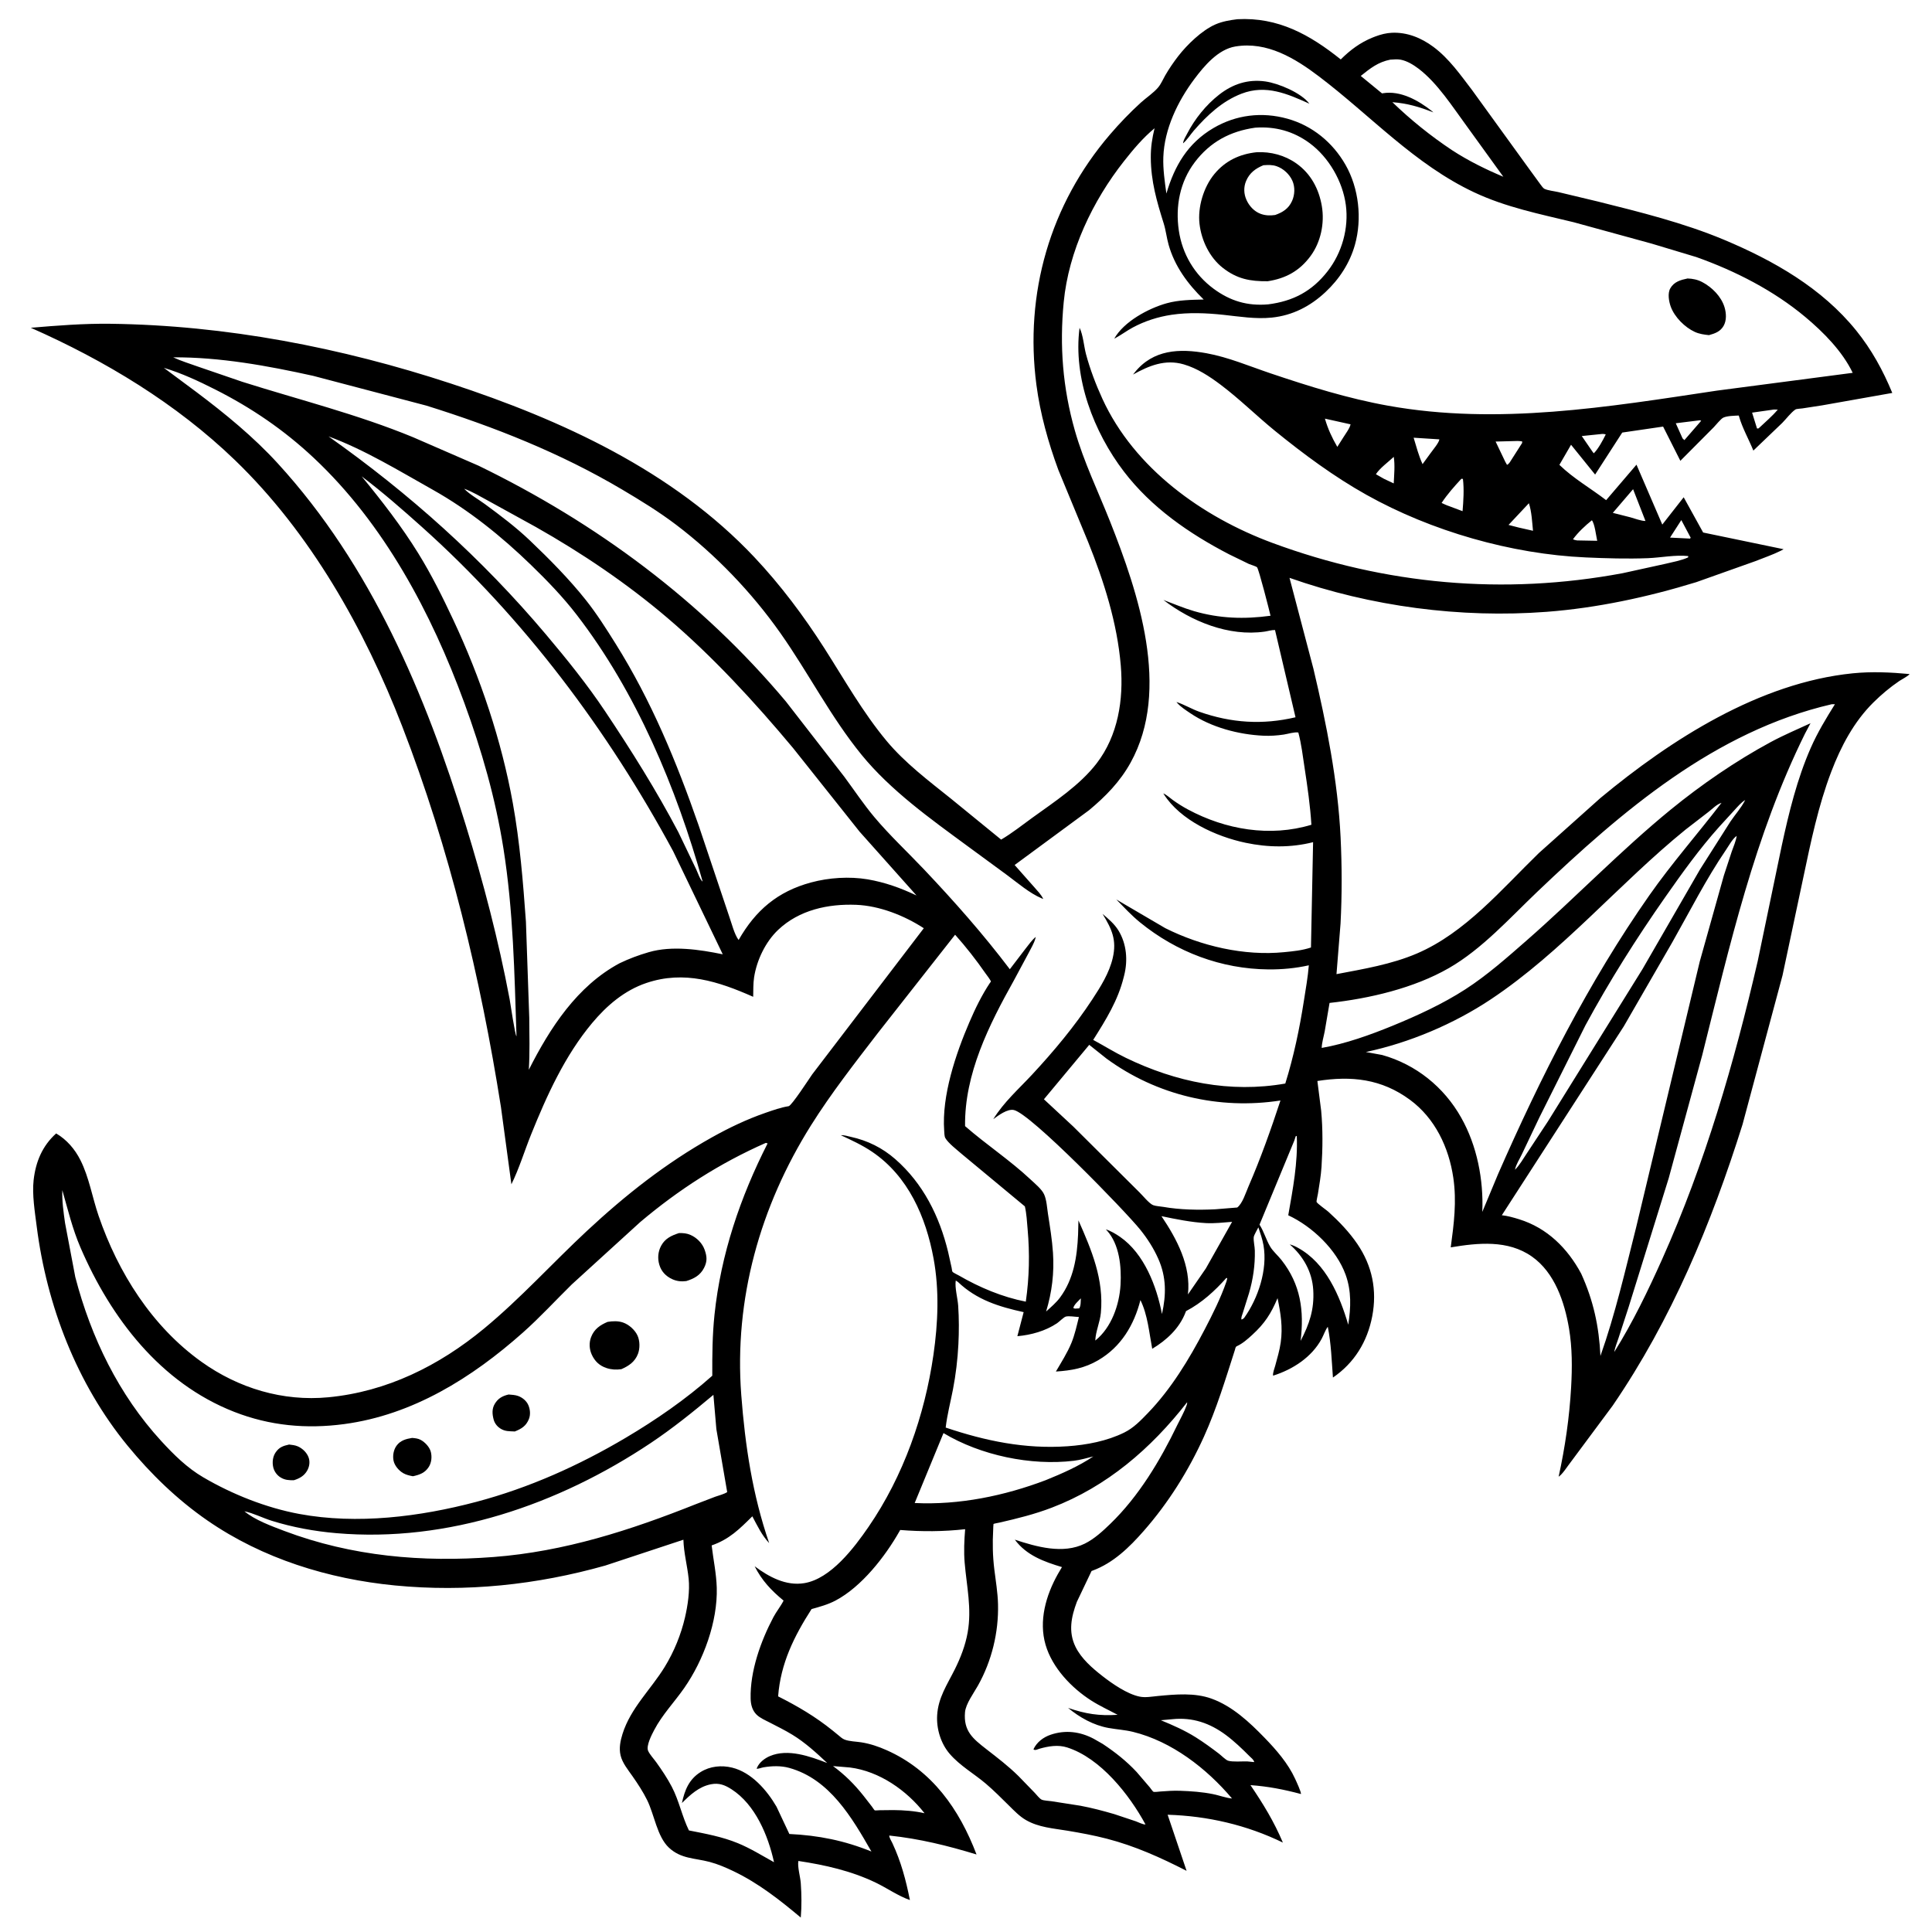 <svg version="1.1" xmlns="http://www.w3.org/2000/svg" style="display: block;" viewBox="0 0 2048 2048" width="1024" height="1024">
<path transform="translate(0,0)" fill="rgb(255,255,255)" d="M 0 0 L 0 2048 L 2048 2048 L 2048 0 L 0 0 z"/>
<path transform="translate(0,0)" fill="rgb(0,0,0)" d="M 882.562 1834.39 L 888.5 1839.23 C 890.566 1840.93 892.771 1843.06 895.305 1844.04 C 900.424 1846.01 907.535 1846.08 913 1846.94 C 922.439 1848.44 931.131 1851.39 939.852 1855.26 C 988.083 1876.68 1016.89 1917.81 1035.16 1965.82 C 1004.45 1956.45 974.761 1949.14 942.72 1945.75 C 942.276 1947.42 945.154 1952.05 945.947 1953.75 C 955.135 1973.43 960.322 1992.95 964.53 2014.13 C 952.209 2009.89 940.14 2001.35 928.267 1995.65 C 902.295 1983.18 874.616 1976.96 846.305 1972.7 C 845.184 1978.79 848.395 1989.63 848.857 1996.17 C 849.727 2008.45 849.843 2020.42 848.856 2032.69 C 826.476 2013.96 804.093 1996.29 777.596 1983.58 C 769.456 1979.67 760.931 1976.01 752.186 1973.7 C 736.398 1969.54 721.809 1970.55 709.037 1958.56 C 696.538 1946.82 693.609 1923.54 685.975 1908.13 C 681.58 1899.26 676.271 1891.19 670.626 1883.08 C 665.896 1876.29 659.735 1868.91 657.818 1860.73 C 656.029 1853.09 657.599 1845.35 659.904 1838 C 668.518 1810.53 689.943 1790.95 704.609 1767.02 C 714.556 1750.8 721.889 1732.81 726.185 1714.28 C 729.102 1701.69 731.324 1686.39 729.999 1673.5 C 728.549 1659.4 724.877 1646.56 724.432 1632.16 L 641.771 1659.5 C 569.084 1680.06 493.911 1687.96 418.599 1680.64 C 348.207 1673.79 278.541 1652.28 219.987 1611.86 C 188.055 1589.82 159.897 1562.56 135.318 1532.59 C 81.396 1466.85 49.568 1383.92 38.906 1300.04 C 36.964 1284.76 33.928 1266.27 35.638 1251.01 C 37.813 1231.61 44.828 1214.69 59.527 1201.49 C 70.806 1208.11 79.379 1218.15 85.24 1229.76 C 94.457 1248.02 97.847 1269.37 104.476 1288.7 C 125.188 1349.1 161.149 1406.12 213.608 1443.6 C 252.838 1471.62 299.808 1485.78 348 1481.18 C 410.104 1475.25 465.362 1447.76 513.053 1408.39 C 551.726 1376.45 585.544 1338.92 622.206 1304.78 C 663.012 1266.78 705.814 1232.99 754.557 1205.7 C 772.751 1195.51 791.829 1186.42 811.554 1179.6 C 819.536 1176.85 827.622 1173.94 835.99 1172.61 C 839.178 1172.11 857.756 1143.47 860.955 1138.89 L 979.268 983.958 C 958.755 970.586 932.318 960.126 907.627 959.15 C 877.799 957.971 847.186 964.549 824.879 985.681 C 811.461 998.392 802.187 1017.81 799.374 1036.01 C 798.348 1042.65 798.578 1049.92 798.407 1056.65 C 761.517 1040.35 725.352 1028.47 685.261 1041.98 C 662.01 1049.81 643.246 1065.87 627.717 1084.43 C 598.871 1118.92 579.666 1161.16 562.977 1202.62 C 556.005 1219.94 550.329 1238.72 542.105 1255.4 L 531.023 1173.5 C 509.334 1036.22 476.546 899.544 426.305 769.799 C 386.425 666.809 329.097 564.952 249.095 487.795 C 186.858 427.772 111.363 382.235 32.657 347.455 C 60.624 345.076 88.757 342.871 116.845 343.217 C 239.504 344.727 361.535 368.358 477.835 406.53 C 595.447 445.133 713.611 499.227 799.762 590.761 C 827.527 620.262 852.1 653.083 873.901 687.214 C 895.124 720.442 914.553 755.058 939.869 785.46 C 959.149 808.612 984.439 827.714 1007.85 846.452 L 1061.25 890.013 C 1072.78 883.238 1083.66 874.553 1094.5 866.718 C 1118.01 849.734 1144.66 832.35 1162.51 809.168 C 1185.17 779.74 1191.12 741.689 1188.08 705.517 C 1184.3 660.423 1170.27 616.345 1153.47 574.536 L 1121.88 498.116 C 1111.19 469.075 1102.67 438.712 1098.64 407.987 C 1085.91 311.147 1112.99 216.643 1176.72 142.476 C 1186.87 130.664 1197.73 119.33 1209.25 108.847 C 1215.07 103.55 1222.91 98.447 1227.82 92.525 C 1230.82 88.902 1232.8 84.074 1235.15 80 C 1239.24 72.911 1243.97 65.971 1248.98 59.5 C 1258.31 47.439 1274.09 32.133 1288.28 25.931 C 1295.72 22.679 1303.65 21.375 1311.65 20.369 C 1354.88 18.052 1388.48 36.744 1421.25 63.001 C 1431.32 52.978 1441.79 45.18 1454.99 39.805 L 1458.15 38.574 C 1463.74 36.509 1469.53 34.995 1475.5 34.736 C 1491.69 34.035 1506.6 40.123 1519.47 49.688 C 1536.05 62.017 1548.11 79.326 1560.53 95.587 L 1620.8 178.843 L 1632.74 195.223 C 1633.69 196.457 1635.71 199.422 1636.97 200.075 C 1640.5 201.902 1647.83 202.658 1651.97 203.634 L 1693.8 213.63 C 1738.37 224.75 1784.83 236.286 1827.21 254.022 C 1879.95 276.099 1931.26 305.257 1967.68 350.413 C 1983.98 370.62 1996.05 392.621 2005.9 416.526 L 1931.61 429.688 L 1910.68 432.911 C 1909.28 433.126 1904.35 433.35 1903.3 434.035 C 1898.6 437.119 1893.35 444.214 1889.25 448.314 L 1858.63 477.627 C 1853.82 465.728 1847.05 453.914 1843.51 441.634 L 1843.19 440.476 C 1838.66 440.693 1830.92 440.78 1826.82 442.684 C 1824.13 443.931 1818.96 450.552 1816.61 452.935 L 1781.25 488.481 L 1762.95 452.192 L 1719.64 458.535 L 1690.89 503.058 L 1665.37 471.455 L 1653.03 492.761 C 1667.95 507.279 1686.16 517.575 1702.57 530.189 L 1734.74 492.574 L 1762.1 556.075 L 1784.77 527.125 L 1805.41 564.494 L 1890.68 582.195 L 1887.57 583.884 C 1879.01 588.136 1869.53 591.342 1860.64 594.888 L 1798.05 617.134 C 1746.78 632.891 1693.08 644.48 1639.5 648.559 C 1548.31 655.503 1453.12 642.924 1366.93 612.535 L 1392.31 709 C 1406.06 767.202 1418.19 827.704 1421.08 887.543 C 1422.55 917.92 1422.62 948.621 1421.03 979.005 L 1416.73 1032.63 C 1445.38 1027.17 1475.03 1022.29 1502 1010.74 C 1553.34 988.753 1591.89 942.5 1631.23 904.303 L 1696.52 845.919 C 1771.44 783.745 1865.14 723.749 1963.9 713.751 C 1983.97 711.719 2004.15 712.644 2024.19 714.519 C 2023.26 716.383 2015.46 720.453 2013.41 721.841 C 2003.52 728.535 1994.29 736.291 1985.81 744.699 C 1965.16 765.159 1951.44 791.24 1941.18 818.154 C 1927.42 854.267 1919.55 892.387 1911.6 930.101 L 1889.53 1034.02 L 1847.15 1192 C 1814.08 1297.23 1772 1398.7 1709.45 1490.11 L 1664.76 1550.27 C 1661.32 1554.59 1656.65 1562.4 1652.21 1565.38 C 1659.05 1534.24 1663.67 1502.34 1665.46 1470.5 C 1666.63 1449.82 1666.69 1428.73 1663.23 1408.25 C 1658.51 1380.3 1648.09 1349 1623.88 1331.99 C 1598.45 1314.12 1566.76 1317.44 1537.84 1322.26 C 1541.21 1297.27 1544.28 1273.68 1540.56 1248.43 C 1535.84 1216.33 1521.24 1185.45 1494.63 1165.84 C 1464.47 1143.62 1432.66 1140.23 1396.48 1145.9 L 1400.49 1177.38 C 1402.31 1196.84 1402.14 1217.5 1400.86 1237 C 1400.23 1246.5 1398.54 1256.09 1397.06 1265.5 C 1396.87 1266.65 1395.32 1273.35 1395.63 1274.1 C 1396.36 1275.9 1406.18 1282.74 1408.23 1284.61 C 1419.54 1294.88 1430.24 1306.02 1438.85 1318.67 C 1454.64 1341.87 1459.89 1367.74 1454.62 1395.28 C 1449.47 1422.22 1435.66 1444.77 1412.97 1460.27 C 1411.58 1441.86 1411.12 1424.65 1407.51 1406.44 C 1404.82 1409.96 1403.23 1415.04 1401.11 1419 C 1390.57 1438.7 1370.39 1451.7 1349.52 1458.27 C 1349.06 1455.31 1351.03 1450.55 1351.82 1447.61 C 1354.01 1439.45 1356.42 1431.49 1357.61 1423.1 C 1359.94 1406.65 1357.56 1392.18 1354.26 1376.1 C 1347.36 1392.47 1340.66 1402.92 1327.43 1415.01 C 1322.49 1419.53 1317.24 1424.21 1311.1 1427.02 C 1309.55 1427.73 1309.53 1429.48 1309.02 1431.08 C 1299.05 1462.12 1289.71 1493.16 1276.22 1522.95 C 1259.87 1559.08 1238.46 1593.21 1212.28 1622.99 C 1197.12 1640.24 1180.25 1656.73 1158.32 1664.87 L 1157.1 1665.31 L 1141.5 1698.06 C 1135.57 1713.98 1132.26 1729.69 1140.09 1745.7 C 1146.24 1758.25 1157.93 1768.37 1168.76 1776.79 C 1179.28 1784.97 1194.9 1795.8 1208.11 1798.5 C 1214.25 1799.76 1221.26 1798.41 1227.48 1797.82 C 1246.12 1796.06 1266.39 1794.16 1284.34 1800.65 C 1306.37 1808.63 1324.41 1825.52 1340.44 1842.05 C 1352.88 1854.87 1365.41 1869.25 1372.9 1885.64 C 1373.99 1888.03 1379.64 1900.11 1379.02 1901.73 C 1360.95 1896.9 1344.2 1893.63 1325.55 1892.31 C 1339.15 1912.4 1350.4 1930.73 1359.9 1953.2 C 1321.65 1934.58 1280.11 1924.96 1237.74 1923.7 L 1257.83 1983.16 C 1230.37 1969.13 1203.28 1956.87 1173.26 1949.09 C 1159.53 1945.53 1145.48 1942.95 1131.5 1940.62 C 1116.35 1938.1 1101.04 1937.14 1087.49 1929.3 C 1080.67 1925.35 1075.02 1919.39 1069.46 1913.9 C 1061.51 1906.08 1053.66 1898.12 1045.17 1890.89 C 1032.47 1880.08 1017.64 1871.86 1006.67 1859.09 C 997.291 1848.18 992.58 1832.67 993.418 1818.28 C 994.51 1799.52 1004.07 1785.76 1012.14 1769.56 C 1018.28 1757.26 1023.31 1744.19 1025.74 1730.62 C 1030.29 1705.21 1024.71 1681.67 1022.58 1656.54 C 1021.57 1644.62 1022.14 1632.89 1023.09 1621.01 C 1000.24 1623.59 977.168 1623.69 954.257 1621.84 L 953.374 1623.41 C 938.247 1650.04 913.397 1681.99 885.728 1696.63 C 877.665 1700.9 869.028 1703.24 860.291 1705.68 C 841.729 1734.56 827.472 1763.38 824.838 1798.22 C 845.724 1808.75 864.318 1819.69 882.562 1834.39 z M 1181.15 359 C 1191.2 340.978 1217.34 326.859 1236.75 321.466 C 1249.43 317.942 1262.88 317.824 1275.95 317.502 C 1259.09 301.046 1245.21 282.324 1238.75 259.353 C 1236.65 251.885 1235.88 244.195 1233.55 236.766 C 1226.17 213.253 1220.07 192.309 1219.89 167.221 C 1219.81 156.204 1221.28 146.61 1223.88 135.955 C 1211.48 146.249 1201.41 158.252 1191.46 170.872 C 1158.24 213.015 1132.79 266.318 1127.58 320.247 C 1123.08 366.85 1126.54 411.16 1139.37 456.299 C 1148.78 489.435 1163.96 520.658 1176.63 552.595 C 1206.71 628.486 1241.29 731.048 1198.5 808.381 C 1187.28 828.66 1172.07 844.176 1154.4 858.889 L 1075.56 916.94 L 1096.37 940.437 C 1099.71 944.326 1103.73 948.29 1105.89 952.953 L 1104.2 952.27 C 1091.45 946.875 1078.95 936.095 1067.88 927.888 L 1025.57 896.848 C 986.417 868.051 944.149 837.975 913.302 800.127 C 880.559 759.952 857.041 713.401 827.285 671.138 C 796.983 628.099 758.602 588.024 716.694 556.256 C 698.462 542.434 679.053 530.524 659.389 518.883 C 594.064 480.208 524.307 452.579 452.014 429.983 L 331.999 398.419 C 283.7 387.711 233.163 378.51 183.576 378.785 C 191.952 382.691 201.028 385.44 209.729 388.575 L 256.903 404.746 C 317.292 423.846 379.199 439.261 437.832 463.457 L 507.263 493.652 C 632.361 554.484 743.473 636.817 833.052 743.568 L 894.932 823.296 C 905.468 837.543 915.508 852.653 926.884 866.208 C 943.159 885.601 962.077 903.211 979.5 921.622 C 1011.79 955.745 1042.07 989.952 1070.46 1027.43 L 1087.51 1005.12 C 1090.75 1001.08 1093.92 996.427 1097.95 993.16 L 1097.5 994.955 C 1096.07 1000.14 1092.88 1005.26 1090.46 1010.04 L 1074.76 1039.3 C 1048.35 1086.53 1022.32 1138.35 1023.01 1193.73 C 1045.61 1213.44 1070.66 1229.85 1092.64 1250.49 C 1096.98 1254.57 1104.26 1260.53 1106.75 1265.96 C 1109.49 1271.92 1109.88 1280.18 1110.89 1286.71 C 1113.02 1300.5 1115.26 1313.98 1116.2 1327.92 C 1117.64 1349.27 1115.13 1369.74 1108.92 1390.26 C 1114.04 1385.6 1119.57 1380.99 1123.7 1375.4 C 1138.16 1355.85 1141.77 1332.34 1142.81 1308.67 L 1143.2 1293.64 C 1157.19 1325.24 1170.29 1356.29 1166.95 1391.75 C 1166.04 1401.44 1161.37 1411.57 1161.06 1420.94 L 1160.25 1421.99 L 1161.06 1420.94 L 1161.36 1420.79 C 1178.27 1407.07 1186.57 1383.14 1187.81 1362 C 1188.92 1342.99 1186.71 1319.05 1173.36 1304.38 L 1172.22 1303.15 C 1177.31 1304.74 1182.94 1308.1 1187.32 1311.13 C 1212.89 1328.87 1226.13 1363.53 1231.73 1392.91 C 1236.28 1372.55 1236.47 1353.9 1227.89 1334.5 C 1222.91 1323.24 1216.41 1313.08 1208.7 1303.5 C 1192.68 1283.59 1092.6 1180.51 1074.74 1176.67 C 1067.84 1175.19 1058.16 1182.51 1052.91 1186.39 C 1064.04 1168.33 1079.63 1154.64 1093.98 1139.21 C 1117.16 1114.29 1139.18 1087.89 1157.88 1059.41 C 1166.75 1045.91 1175.89 1031.33 1179.57 1015.42 C 1183.98 996.352 1178.58 984.896 1168.75 968.754 C 1174.92 974.033 1181.35 979.367 1185.63 986.38 C 1194.32 1000.64 1195.71 1018.02 1191.65 1034.04 L 1191.15 1036 C 1185.04 1060.7 1172.26 1081.03 1158.84 1102.34 C 1170.4 1108.6 1181.67 1115.65 1193.49 1121.37 C 1246.66 1147.1 1303.94 1158.88 1362.46 1148.6 C 1371.4 1119.94 1377.56 1090.47 1382.19 1060.83 C 1384.14 1048.37 1386.39 1035.84 1387.41 1023.27 C 1373.35 1026.4 1358.96 1027.75 1344.57 1027.62 C 1294.45 1027.15 1247.17 1009.26 1208.41 977.709 C 1199.43 970.401 1191.41 961.678 1183.29 953.445 L 1235.29 983.904 C 1273.07 1002.82 1318.81 1013.56 1361.2 1009.34 C 1371.12 1008.35 1380.15 1007.55 1389.68 1004.39 L 1391.93 892.743 C 1368.26 898.721 1344.19 898.395 1320.42 893.394 C 1289.26 886.839 1251.25 869.63 1233.66 841.826 L 1233.17 841.022 C 1236.4 842.372 1239.99 845.677 1242.86 847.766 C 1248.06 851.545 1253.54 855 1259.2 858.046 C 1299.11 879.514 1346.33 887.566 1390.14 874.277 C 1388.88 854.023 1385.98 834.028 1382.92 813.978 C 1381 801.399 1379.58 788.795 1376.28 776.48 C 1371.87 775.784 1365.36 777.991 1360.83 778.67 C 1353.74 779.732 1346.54 780.213 1339.38 779.887 C 1312.83 778.68 1283.91 770.998 1261.72 755.997 C 1257.24 752.968 1251.65 749.4 1248.09 745.329 L 1247.08 744.128 C 1255.38 746.826 1263.05 751.56 1271.39 754.5 C 1305.25 766.433 1338.45 768.55 1373.3 760.335 L 1351.57 667.858 C 1347.98 667.698 1344.2 669.016 1340.62 669.529 C 1302.51 674.984 1262.98 658.74 1233.25 635.985 C 1244 639.96 1254.51 644.544 1265.54 647.771 C 1292.66 655.706 1318.99 656.521 1346.81 652.71 C 1345.67 647.601 1334.35 603.171 1332.52 601.348 C 1331.41 600.243 1325.67 598.614 1324 597.875 L 1302.95 587.628 C 1260.78 565.809 1220.53 538.009 1191.41 499.897 C 1159.43 458.054 1137.41 400.69 1144.38 347.482 C 1148.15 354.937 1149.01 367.269 1151.24 375.545 C 1155.53 391.51 1161.7 407.728 1168.59 422.75 C 1202.38 496.412 1274.51 548.013 1348.78 575.499 C 1468.74 619.884 1594.26 631.09 1720.02 607.622 L 1765.29 597.683 C 1773.26 595.747 1782.03 594.271 1789.5 590.845 L 1789.59 589.457 C 1775.98 587.957 1760.6 591.147 1746.77 591.686 C 1724.97 592.534 1702.79 591.869 1681 590.898 C 1602.17 587.384 1517.36 563.098 1448.44 524.499 C 1414.17 505.31 1381.93 481.472 1351.5 456.714 C 1331.95 440.807 1314.07 422.977 1293.88 407.802 C 1282.08 398.934 1269.12 390.417 1254.8 386.244 C 1235.17 380.521 1217.98 387.63 1201.06 397.04 L 1202.85 394.782 C 1222.41 370.447 1250.33 369.241 1278.93 374.446 C 1302.25 378.69 1324.61 388.28 1347 395.815 C 1388.08 409.637 1428.85 422.422 1471.63 430.102 C 1587.87 450.968 1704.78 431.37 1820 414.083 L 1963.94 395.218 C 1953.04 372.425 1932.9 352.092 1913.74 336.066 C 1880.12 307.951 1839.43 287.141 1798.18 272.5 L 1750.91 258.276 L 1668.19 235.581 C 1632.22 226.864 1596.47 219.768 1562.71 203.901 C 1499.55 174.214 1453.24 122.792 1398.37 81.165 C 1372.88 61.828 1343.13 43.648 1309.49 49.281 C 1291.25 52.337 1276.68 69.656 1266.11 83.737 C 1248.44 107.298 1234.23 136.762 1233.17 166.643 C 1232.72 179.247 1234.68 192.687 1236.43 205.16 C 1245.07 175.732 1259.06 151.791 1286.14 135.831 C 1310.22 121.635 1337.7 118.35 1364.62 125.81 C 1391.07 133.138 1412.7 150.932 1426.28 174.68 C 1440.5 199.521 1443.98 232.013 1436.3 259.43 C 1430.86 278.848 1419.72 295.909 1405.05 309.621 C 1388.95 324.675 1370.23 334.389 1348.11 336.663 C 1331.01 338.42 1313.83 335.547 1296.86 333.729 C 1278.81 331.796 1260 331.006 1241.97 333.68 C 1227.58 335.817 1213.59 340.292 1200.77 347.182 C 1194.58 350.51 1188.98 354.736 1182.85 358.091 L 1181.15 359 z M 490.016 517 L 492.002 518.067 C 497.964 524.263 506.828 529.076 513.808 534.206 C 530.402 546.399 546.823 558.734 561.749 572.962 C 582.372 592.621 603.302 613.745 621.015 636.046 C 632.616 650.651 642.573 666.428 652.469 682.211 C 690.382 742.678 717.189 807.629 740.564 874.856 L 772.862 971.069 C 775.563 978.575 778.358 990.351 782.964 996.423 C 800.984 964.876 824.332 945.011 859.688 935.451 C 878.702 930.309 900.284 928.915 919.728 932.136 C 938.458 935.422 954.288 941.107 971.521 949.234 L 911.171 881.568 L 840.633 792.896 C 800.042 744.307 755.575 695.916 707.353 654.895 C 664.485 618.428 616.877 586.255 567.94 558.597 L 517.942 531.062 C 509.527 526.581 500.998 521.242 492.002 518.067 L 490.016 517 L 489.005 516.24 L 490.016 517 z M 1849.98 848.059 L 1850.99 847 L 1851.85 846.005 L 1850.99 847 L 1849.98 848.059 C 1845.57 850.712 1842.22 854.891 1838.73 858.626 L 1822.45 876.426 C 1801.58 899.75 1783.37 925.091 1765.44 950.689 C 1734.69 994.586 1706.15 1039.77 1680.63 1086.91 L 1631.6 1184.96 L 1613.23 1223.59 C 1610.83 1228.71 1607.28 1233.97 1606.03 1239.52 L 1606 1239.91 L 1605.18 1240.99 L 1606 1239.91 C 1610.85 1235.13 1614.59 1228.44 1618.4 1222.76 L 1640.87 1188.7 L 1741.11 1027.29 L 1802.09 921.621 L 1834.26 870.981 C 1839.27 863.509 1846.05 856.018 1849.98 848.059 z M 1824.89 851.035 L 1826.02 850.05 L 1826.89 849.241 L 1826.02 850.05 L 1824.89 851.035 C 1819.74 852.623 1815.47 857.232 1811.26 860.5 L 1786.76 879.415 C 1716.08 936.78 1656.17 1008.89 1580.19 1059.43 C 1540.97 1085.51 1493.98 1105.39 1447.87 1115.17 L 1465.13 1118.33 C 1500.95 1128.34 1530.7 1152.36 1548.85 1184.61 C 1565.76 1214.53 1572.71 1250.54 1571.3 1284.66 L 1588.05 1244.5 C 1632.95 1142.13 1684.12 1040.81 1748.35 949.115 C 1772.23 915.033 1799.61 883.959 1824.89 851.035 z M 1676.13 1350.13 C 1689.15 1378.8 1695 1406.01 1696.53 1437.35 C 1712.16 1393.27 1722.87 1346.57 1734.33 1301.25 L 1801.78 1019.36 L 1827.37 928.069 L 1835.68 902.795 C 1837.6 897.336 1840.1 891.812 1840.98 886.091 L 1841.8 885.005 L 1840.98 886.091 C 1836.71 888.904 1832.69 896.351 1829.81 900.586 C 1808.46 931.914 1791.38 965.847 1772.73 998.788 L 1721.26 1088.02 L 1592 1288.2 C 1598.15 1288.84 1604.34 1290.62 1610.23 1292.44 C 1640.06 1301.64 1661.67 1323.17 1676.13 1350.13 z M 1372.01 1209.08 L 1335.14 1298.18 C 1339.89 1305.6 1342.03 1314.01 1346.43 1321.43 C 1349.46 1326.55 1354.66 1330.9 1358.38 1335.63 C 1378.8 1361.57 1382.55 1389.38 1378.69 1421.4 C 1388.03 1403.57 1393.3 1387.95 1392.1 1367.5 C 1390.97 1348.14 1381.49 1331.6 1367.17 1319.11 C 1370.41 1319.91 1373.2 1321.25 1376.11 1322.86 C 1405.65 1339.19 1420.17 1373.45 1429.21 1404.28 C 1431.99 1386.14 1432.72 1368.65 1426.39 1351.19 C 1416.72 1324.52 1391.02 1300.11 1365.6 1288.25 C 1370.45 1260.63 1375.89 1232.29 1374.63 1204.13 L 1373.5 1204.49 L 1372.01 1209.08 z M 257.005 1601 L 259.095 1602.01 C 269.792 1611.15 288.413 1617.96 301.492 1622.9 C 372.95 1649.84 447.66 1656.29 523.362 1650.48 C 598.278 1644.73 668.098 1622.17 737.466 1594.54 L 758.104 1586.62 C 762.179 1585.17 767.246 1583.98 770.86 1581.7 L 759.378 1514.95 L 756.239 1478.6 C 734.873 1496.55 712.989 1514.15 689.77 1529.67 C 592.155 1594.89 474.771 1635.42 356.541 1625.22 C 333.365 1623.22 310.226 1619.02 288.015 1612.08 C 278.516 1609.11 268.713 1604.05 259.095 1602.01 L 257.005 1601 L 256.005 1600.23 L 257.005 1601 z M 876.871 1868.85 L 877.995 1869.75 L 876.871 1868.85 C 865.487 1858.12 853.324 1847.04 839.953 1838.9 C 832.174 1834.16 823.976 1830.11 815.888 1825.94 C 811.197 1823.51 805.609 1821.21 801.857 1817.45 C 797.335 1812.91 795.852 1806.79 795.702 1800.57 C 795.004 1771.58 806.413 1739.67 819.797 1714.34 C 823.03 1708.22 827.558 1702.79 830.629 1696.7 C 817.645 1686.04 807.577 1675.37 799.96 1660.31 C 815.054 1671.54 833.05 1681.39 852.517 1678.21 C 880.73 1673.62 905.596 1640.52 920.72 1618.5 C 957.664 1564.71 980.219 1500.44 989.49 1436.16 C 994.347 1402.49 995.82 1367.67 989.62 1334.06 C 981.494 1290 962.772 1246.87 924.49 1220.94 C 914.091 1213.89 902.631 1208.63 891.27 1203.35 C 894.731 1203.12 898.635 1204.38 902.004 1205.13 C 919.691 1209.03 935.32 1216.74 948.998 1228.7 C 978.614 1254.59 995.861 1289.29 1005.03 1327.07 L 1008.76 1343.82 C 1008.96 1344.79 1009.19 1347.44 1009.67 1348.1 C 1010.46 1349.18 1015.12 1351.3 1016.59 1352.15 C 1038.32 1364.77 1062.62 1374.98 1087.4 1379.8 C 1091.12 1353.76 1091.63 1329.14 1089.32 1303 C 1088.6 1294.9 1088.25 1286.77 1086.41 1278.83 L 1019.48 1223.27 C 1014.6 1218.96 1005.11 1211.78 1002.05 1206.3 C 1001.05 1204.51 1001.03 1200.78 1000.88 1198.68 C 998.17 1161.43 1013.15 1117.15 1027.67 1083.4 C 1033.81 1069.1 1040.89 1054.57 1049.55 1041.64 C 1049.82 1041.24 1050.41 1040.92 1050.36 1040.43 C 1050.24 1039.04 1045.52 1033.03 1044.56 1031.65 C 1034.87 1017.67 1023.8 1003.51 1012.45 990.848 L 930.457 1095.21 C 906.064 1126.94 880.897 1159.11 859.625 1193.02 C 805.717 1278.97 778.033 1377.11 785.773 1478.75 C 789.866 1532.5 797.702 1584.58 815.349 1635.73 C 807.591 1627.5 802.768 1617.26 797.497 1607.36 C 783.753 1620.97 773.098 1631.7 754.385 1638.21 C 756.141 1653.15 759.346 1667.9 759.785 1682.98 C 760.837 1719.04 745.726 1760.05 725.326 1789.34 C 714.87 1804.35 701.96 1817.66 693.437 1833.97 C 690.901 1838.82 684.677 1850.67 687.054 1856 C 688.799 1859.91 693.13 1864.54 695.697 1868.12 C 701.617 1876.39 707.387 1884.98 712.101 1894 C 719.91 1908.95 722.954 1925.37 730.281 1940.33 C 747.964 1943.82 765.56 1947 782.306 1953.9 C 795.703 1959.42 807.863 1967.06 820.5 1974.03 C 814.28 1945.84 800.725 1912.96 775.439 1896.7 C 768.371 1892.15 762.11 1889.72 753.538 1891.42 C 740.874 1893.93 731.702 1902.53 722.878 1911.28 C 725.803 1897.67 730.312 1886.14 742.742 1878.39 C 752.678 1872.2 764.779 1871 776.049 1873.75 C 796.562 1878.74 812.978 1897.69 823.131 1915.16 L 836.749 1944.1 C 867.64 1945.58 894.979 1951.02 923.737 1962.7 C 903.129 1926.78 879.5 1885.9 836.5 1874.02 C 827.83 1871.63 818.293 1871.94 809.5 1873.4 C 807.181 1873.79 804.325 1875.03 802.093 1875 L 802.494 1873.79 C 804.934 1868.17 810.649 1863.82 816.14 1861.5 C 835.319 1853.38 858.675 1861.81 876.871 1868.85 z M 1473.76 63.231 C 1460.79 65.809 1452.55 72.419 1442.46 80.497 L 1465.02 99.007 L 1465.95 98.832 C 1484.65 95.76 1503.58 106.477 1517.67 117.592 L 1519.4 119.138 C 1504.59 113.282 1491.97 109.558 1475.97 108.319 C 1495.49 127.144 1516.54 144.089 1539.12 159.135 C 1556.52 170.443 1574.49 179.339 1593.6 187.365 L 1554.42 133.153 C 1539.61 113.01 1523.76 88.05 1503.83 72.887 C 1498.32 68.694 1491.66 64.593 1484.76 63.267 C 1481.27 62.594 1477.3 63.029 1473.76 63.231 z M 1330.54 135.345 C 1304.05 139.093 1282.79 150.435 1266.48 171.992 C 1250.71 192.842 1245.84 218.709 1249.6 244.334 C 1253.26 269.266 1266.24 291.189 1286.54 306.132 C 1304.21 319.137 1322.33 324.514 1344.29 322.638 C 1370.78 319.266 1390.8 308.784 1407.41 287.408 C 1422.59 267.874 1429.89 241.876 1426.64 217.298 C 1423.33 192.306 1408.6 166.749 1388.28 151.755 C 1371.11 139.091 1351.73 133.819 1330.54 135.345 z M 173.674 389.919 L 208.223 415.607 C 238.723 438.54 268.627 462.996 294.454 491.223 C 393.445 599.414 451.005 735.761 493.609 874.272 C 512.23 934.812 528.52 996.918 540.232 1059.17 C 541.185 1064.24 545.91 1097.35 547.516 1098.5 C 545.323 1031.68 544.163 965.701 533.676 899.505 C 525.238 846.25 510.619 795.391 492.109 744.859 C 457.295 649.815 407.207 555.357 332.587 485.37 C 301.072 455.812 266.8 432.425 228.269 412.945 C 210.647 404.035 192.638 395.603 173.674 389.919 z M 1878.6 434.393 L 1857.29 437.408 L 1862.5 454.161 C 1864.26 454.277 1863.49 454.52 1864.85 453.5 C 1871.33 447.273 1878.8 441.118 1884.5 434.2 C 1883.33 434.229 1879.44 433.93 1878.6 434.393 z M 1404.47 443.778 C 1407.71 454.86 1411.86 463.761 1417.6 473.704 L 1423.89 463.807 C 1426.08 460.178 1431.07 453.716 1431.63 449.726 L 1430.45 449.541 L 1404.47 443.778 z M 1802.06 445.5 L 1776.39 448.671 L 1783.58 464.698 L 1785.54 466.543 L 1803.32 446.05 L 1802.06 445.5 z M 1694.52 460.398 L 1676.74 462.225 L 1688.5 479.354 L 1689.55 480.5 C 1694.3 475.67 1699.18 466.642 1702.17 460.5 C 1699.67 459.582 1697.11 460.129 1694.52 460.398 z M 348.231 462.6 C 434.004 523.213 510.95 592.169 578.681 672.489 C 600.78 698.695 622.486 725.597 641.532 754.121 C 669.388 795.839 695.693 837.719 719.085 882.12 L 738.103 921.755 C 739.418 924.616 742.35 933.045 744.832 934.5 C 716.978 835.227 674.658 733.9 611.332 651.733 C 596.747 632.808 580.099 615.555 562.964 598.945 C 531.688 568.626 496.952 540.6 458.879 519.224 C 423.336 499.269 386.54 476.712 348.231 462.6 z M 1498.51 463.994 C 1501.32 473.292 1503.9 483.157 1507.96 491.992 L 1516.35 480.514 C 1518.68 477.127 1525.37 469.424 1525.8 465.733 L 1498.51 463.994 z M 1608.76 467.455 L 1585.41 468.069 L 1595.65 489.5 L 1597.5 492.768 C 1600.03 491.528 1601.07 488.984 1602.62 486.656 L 1613.57 469.5 L 1613.5 467.88 C 1611.91 467.69 1610.36 467.455 1608.76 467.455 z M 1477.45 484.287 C 1471.67 489.718 1462.72 496.168 1458.51 502.688 L 1467.15 507.604 L 1477.41 512.428 C 1477.83 503.391 1478.84 493.229 1477.45 484.287 z M 383.358 504.928 C 404.721 530.923 425.581 557.776 443.318 586.442 C 457.437 609.261 469.374 633.331 480.743 657.604 C 509.327 718.631 531.597 784.806 543.581 851.165 C 551.082 892.696 554.474 934.904 557.502 976.957 L 561.036 1078.95 C 561.149 1097.23 561.717 1115.78 560.556 1134.03 C 582.954 1089.71 611.767 1045.18 656.818 1021.07 C 666.96 1016.21 676.96 1012.47 687.756 1009.34 C 712.428 1002.19 741.543 1006.53 766.153 1011.61 L 713.571 902.335 C 644.321 774.165 555.752 655.703 447.017 558.396 C 426.375 539.924 405.471 521.635 383.358 504.928 z M 1549.14 507.5 C 1541.66 515.586 1534.23 523.908 1528.16 533.139 C 1530.66 534.27 1533.14 535.523 1535.74 536.37 L 1550.38 541.869 C 1551.29 530.837 1552.1 518.691 1550.76 507.688 L 1549.14 507.5 z M 1731.14 518.568 L 1709.65 543.651 L 1728.3 548.38 C 1732.91 549.623 1739.62 552.302 1744.26 552.252 L 1731.14 518.568 z M 1620.7 533.44 L 1599.11 556.442 L 1609.78 559.195 L 1625.04 562.644 C 1624.08 553.092 1623.66 542.594 1620.7 533.44 z M 1687.47 551.5 C 1680.56 557.047 1672.56 564.462 1667.4 571.693 C 1668.92 572.321 1670.18 572.653 1671.8 572.871 L 1693.1 573.275 C 1691.91 567.905 1690.56 555.502 1687.47 551.5 z M 1782.27 551.31 L 1770.31 569.877 L 1784.52 570.579 L 1791.5 570.938 L 1792.2 570 L 1782.27 551.31 z M 1941.77 746.5 C 1818.03 775.132 1719.51 859.695 1629.83 945.101 C 1600.66 972.88 1571.19 1005.91 1535.96 1026.17 C 1498.82 1047.53 1451.77 1058.51 1409.38 1063.15 L 1404.23 1093.38 C 1403.17 1098.96 1401.2 1105.23 1401.06 1110.84 C 1426.39 1106.42 1452.44 1097.06 1476.16 1087.35 C 1502.51 1076.55 1529.4 1064.18 1553.35 1048.71 C 1576.48 1033.77 1597.65 1014.99 1618.35 996.873 C 1669.98 951.672 1717.9 901.631 1770.99 858.264 C 1803.48 831.722 1840.06 806.609 1876.97 786.67 C 1890.64 779.284 1905.13 773.175 1919.23 766.659 L 1913.35 777.729 C 1859.81 885.996 1833.63 1002.15 1804.43 1118.5 L 1768.88 1249 L 1726.27 1386 L 1715.63 1418.59 C 1714.18 1423.18 1711.87 1428.46 1711.23 1433.14 C 1730.79 1401.75 1746.95 1368.32 1762.05 1334.59 C 1807.39 1233.3 1838.32 1126.75 1863.25 1018.81 L 1888.72 896.48 C 1896.31 861.334 1905.02 825.635 1919.54 792.648 C 1926.73 776.316 1935.7 761.595 1945.09 746.5 L 1941.77 746.5 z M 1154.64 1107.58 L 1106.6 1165.28 L 1137.76 1194.23 L 1207.77 1263.84 C 1211.21 1267.17 1218.35 1276.04 1222.45 1277.54 C 1225.45 1278.64 1229.89 1278.77 1233.11 1279.34 C 1250.81 1282.45 1270.36 1282.79 1288.31 1281.89 L 1311.5 1280.01 C 1317.08 1275.87 1320.53 1264.42 1323.42 1257.76 C 1336.32 1228.05 1347.23 1197.33 1357.34 1166.57 C 1292.37 1176.61 1226.3 1161.19 1172.94 1122.15 L 1154.64 1107.58 z M 811.822 1211.5 C 762.93 1233.05 719.504 1260.99 678.668 1295.44 L 606.149 1361.52 C 588.809 1378.56 572.393 1396.51 554.195 1412.67 C 500.243 1460.58 437.544 1499.88 364.773 1509.6 C 324.743 1514.95 286.006 1511.38 248.213 1496.6 C 170.139 1466.07 117.475 1397.18 85.278 1322.36 C 76.801 1302.66 71.923 1282.16 66.058 1261.62 C 65.635 1273.22 67.347 1284.96 68.95 1296.43 L 79.813 1353.74 C 96.486 1417.76 125.939 1478.51 170.888 1527.5 C 184.288 1542.1 198.253 1555.94 215.469 1566.02 C 246.225 1584.04 282.212 1598.35 317.242 1604.85 C 378.524 1616.23 445.212 1607.85 504.968 1592.01 C 560.718 1577.24 613.604 1553.52 663.153 1524.18 C 695.357 1505.11 727.044 1483.27 755.051 1458.33 C 754.959 1436.54 755.131 1415.21 757.414 1393.5 C 764.132 1329.63 784.725 1269.07 813.686 1212.05 L 811.822 1211.5 z M 1603.79 1242.5 L 1605.12 1242.5 L 1603.79 1242.5 z M 1231.19 1289.18 C 1247.49 1313.37 1262.69 1341.88 1259.26 1372.16 L 1278.28 1344.56 L 1306.08 1295.2 C 1297.02 1295.89 1287.55 1297.02 1278.48 1296.54 C 1262.91 1295.71 1246.48 1292.38 1231.19 1289.18 z M 1333.93 1301.03 C 1332.77 1303.52 1329.18 1309.17 1328.99 1311.61 C 1328.67 1315.85 1330.08 1321.23 1330.17 1325.65 C 1330.51 1341.16 1328.32 1355.99 1324 1370.86 L 1317.37 1391.94 C 1316.7 1394.15 1315.48 1396.53 1316.01 1398.79 C 1318.06 1397.94 1317.09 1398.52 1318.89 1396.99 C 1333.67 1376.34 1343.83 1345.81 1339.37 1320.11 C 1338.24 1313.62 1335.99 1307.27 1333.93 1301.03 z M 1300.14 1354.5 C 1287.73 1368.49 1273.89 1381.13 1257.22 1389.85 L 1256.73 1391.14 C 1250.21 1408.09 1236.76 1420.57 1221.4 1429.78 C 1218.14 1412.66 1216.66 1393.96 1208.9 1378.14 C 1202.16 1404.55 1188.42 1427.68 1164.26 1441.84 C 1149.69 1450.38 1135.84 1452.81 1119.28 1453.89 C 1125.01 1444.1 1131.43 1434.04 1135.75 1423.56 C 1139.35 1414.8 1141.4 1405.24 1143.69 1396.08 C 1140.04 1395.96 1133.11 1394.74 1129.82 1395.62 C 1127.69 1396.18 1122.68 1401.24 1120.5 1402.7 C 1108.2 1410.93 1093.07 1415.13 1078.45 1416.42 L 1085.11 1390.92 C 1058.99 1385.2 1035.3 1377.9 1015.5 1358.97 L 1013.15 1357.38 C 1011.94 1364.77 1015.2 1376.39 1015.72 1384.19 C 1016.62 1397.83 1016.62 1411.39 1015.93 1425.04 C 1015.12 1441.04 1013.2 1457.22 1010.16 1472.94 C 1007.6 1486.24 1004 1499.84 1002.47 1513.28 C 1044.74 1527.51 1086.69 1536.21 1131.52 1533.1 C 1151.87 1531.7 1173.43 1527.63 1191.86 1518.5 C 1201.71 1513.62 1209.18 1505.8 1216.73 1497.98 C 1241.45 1472.37 1260.5 1440.91 1276.9 1409.49 C 1285.44 1393.13 1294.05 1375.95 1300.07 1358.5 L 1300.92 1355.28 L 1300.14 1354.5 z M 1145.74 1376.29 C 1143.04 1379.25 1138.65 1382.7 1137.75 1386.57 L 1139.5 1387.19 L 1144 1386.93 C 1145.86 1384.28 1145.53 1379.47 1145.74 1376.29 z M 1258.36 1486.5 C 1220.14 1535.52 1173.41 1575.85 1114.86 1598.21 C 1096.6 1605.18 1078.45 1609.67 1059.49 1614.01 C 1058.82 1614.16 1053.45 1615.13 1053.16 1615.46 C 1052.98 1615.67 1052.85 1620.86 1052.82 1621.42 C 1052.02 1636.06 1052.26 1649.22 1054.04 1663.76 C 1055.54 1676 1057.64 1688.15 1057.94 1700.5 C 1058.69 1730.44 1051.3 1760.68 1036.64 1786.84 C 1032.28 1794.61 1023.72 1806.19 1022.95 1815 C 1021.22 1834.96 1031.25 1843.05 1045.75 1854.31 C 1057.44 1863.39 1068.86 1872.11 1079.46 1882.53 L 1097.02 1900.64 C 1098.77 1902.47 1102 1906.7 1104.23 1907.71 C 1106.68 1908.81 1111.76 1908.92 1114.54 1909.36 L 1145.13 1914.13 C 1157.37 1916.41 1169.27 1919.57 1181.22 1923.05 L 1204.12 1930.69 C 1206.65 1931.63 1211.75 1934.24 1214.28 1934 C 1197.25 1902.56 1166.76 1863.74 1131.25 1852.37 C 1121.63 1849.28 1111.4 1851.01 1101.93 1853.71 C 1099.75 1854.33 1097.14 1855.99 1095.5 1854.3 C 1098.99 1846.83 1105.93 1841.54 1113.69 1838.9 C 1129.4 1833.56 1144.89 1835.52 1159.42 1843.19 L 1168.9 1848.61 C 1182.21 1857.47 1194.03 1866.73 1204.95 1878.46 L 1218.93 1894.78 C 1219.61 1895.61 1221.87 1898.94 1222.64 1899.33 C 1223.76 1899.88 1228.75 1899.16 1230.01 1899.07 C 1236.96 1898.55 1243.83 1898.05 1250.81 1898.3 C 1262.51 1898.7 1274.47 1899.53 1285.95 1901.87 C 1292.51 1903.21 1299.42 1905.84 1306 1906.5 C 1279.15 1874.66 1242.09 1845.9 1201 1835.84 C 1192.46 1833.75 1183.63 1833.27 1175 1831.7 C 1159.13 1828.82 1144.57 1820.66 1132.22 1810.46 C 1150.94 1816.85 1164.97 1819.05 1184.71 1817.77 C 1175.36 1812.74 1165.8 1808.41 1156.82 1802.68 C 1135.89 1789.32 1115.48 1767.98 1108.37 1743.64 C 1100.92 1718.16 1108.72 1691.14 1121.38 1668.57 L 1125.72 1661.18 C 1106.59 1655.44 1088.11 1648.75 1075.76 1632.12 C 1098.77 1639.68 1126.82 1647.73 1149.92 1636.31 C 1160.06 1631.3 1168.93 1623.09 1177 1615.29 C 1207.2 1586.09 1229.87 1548.14 1247.97 1510.61 C 1251.19 1503.94 1255.27 1496.93 1257.75 1490 C 1258.01 1489.26 1258.67 1487.39 1258.36 1486.5 z M 1000.14 1519.13 L 969.605 1593.26 C 1016.69 1595.55 1064.66 1585.67 1108.52 1569.03 C 1125.65 1562.1 1143.59 1554.21 1158.96 1543.88 C 1152.25 1545.53 1145.24 1547.65 1138.38 1548.47 C 1092.83 1553.96 1039.49 1542.78 1000.14 1519.13 z M 1242.77 1822.42 L 1230.55 1823.52 C 1243.36 1828.78 1255.78 1834.24 1267.55 1841.62 C 1276.02 1846.93 1284.08 1852.85 1292.03 1858.89 C 1294.44 1860.72 1299.25 1865.61 1301.84 1866.42 C 1306.53 1867.9 1316.75 1867.03 1321.94 1867.15 L 1329.5 1867.9 C 1329.11 1865.38 1326.18 1863.29 1324.4 1861.5 C 1316.72 1853.78 1308.23 1845.66 1299.5 1839.18 C 1282.5 1826.56 1264.21 1820.21 1242.77 1822.42 z M 883.037 1872.11 C 895.779 1881.49 905.806 1891.54 915.591 1903.88 L 924.323 1915.12 C 924.732 1915.67 926.811 1918.84 927.226 1919.03 C 927.77 1919.28 931.473 1918.94 932.296 1918.92 L 947 1918.76 C 957.717 1918.83 969.586 1919.68 980.058 1922.12 C 961.03 1897.8 932.236 1877.6 901.012 1873.62 L 883.037 1872.11 z"/>
<path transform="translate(0,0)" fill="rgb(0,0,0)" d="M 1254.1 151.921 L 1254.19 151.02 C 1254.81 147.934 1256.93 144.602 1258.37 141.815 C 1266.45 126.156 1278.36 111.273 1292.27 100.397 C 1306.75 89.073 1322.87 83.741 1341.31 86.326 C 1355.04 88.248 1379.35 98.326 1388 109.926 C 1364.57 99.369 1341.91 89.388 1316.13 99.291 C 1295.67 107.149 1279.59 122.251 1265.46 138.51 C 1261.84 142.678 1258.27 148.539 1254.1 151.921 z"/>
<path transform="translate(0,0)" fill="rgb(0,0,0)" d="M 1389.89 111.097 L 1388 109.926 L 1389.89 111.097 z"/>
<path transform="translate(0,0)" fill="rgb(0,0,0)" d="M 1390.97 112.022 L 1389.89 111.097 L 1390.97 112.022 z"/>
<path transform="translate(0,0)" fill="rgb(0,0,0)" d="M 1391.98 112.788 L 1390.97 112.022 L 1391.98 112.788 z"/>
<path transform="translate(0,0)" fill="rgb(0,0,0)" d="M 1254.1 151.921 L 1253.25 152.995 L 1254.1 151.921 z"/>
<path transform="translate(0,0)" fill="rgb(0,0,0)" d="M 1343.81 298.124 C 1325.24 298.319 1311.33 295.751 1296.24 283.946 C 1282.19 272.958 1273.58 254.883 1271.54 237.383 C 1269.47 219.657 1275.83 198.365 1287.27 184.5 C 1298.9 170.405 1314.14 163.254 1332.15 161.359 C 1347.11 160.636 1361.86 164.554 1374.11 173.183 C 1389.48 184.006 1398.14 200.244 1401.22 218.587 C 1404.24 236.588 1400.15 256.544 1389.31 271.306 C 1377.65 287.172 1362.94 295.192 1343.81 298.124 z M 1339.27 175.149 C 1330.96 178.553 1324.52 183.271 1320.9 191.896 C 1318.18 198.361 1318.43 205.471 1321.29 211.866 C 1324.19 218.338 1329.38 224.039 1336.08 226.589 C 1341.15 228.518 1346.41 228.681 1351.72 227.901 C 1359.85 225.011 1365.92 221.203 1369.62 213.062 C 1372.6 206.49 1372.93 198.144 1369.94 191.5 C 1366.83 184.608 1360.4 178.662 1353.24 176.195 C 1348.5 174.56 1344.2 174.844 1339.27 175.149 z"/>
<path transform="translate(0,0)" fill="rgb(0,0,0)" d="M 1811.59 355.254 C 1806.4 354.724 1801.28 354.015 1796.5 351.807 C 1785.84 346.887 1775.13 336.123 1771.09 325.13 C 1769.08 319.641 1767.53 310.939 1770.62 305.575 C 1774.65 298.593 1781.65 296.703 1788.9 295.194 C 1794.48 295.402 1799.54 296.43 1804.5 299.06 C 1814.86 304.55 1824.61 314.297 1828.06 325.652 C 1829.96 331.915 1830.42 339.663 1827.04 345.5 C 1823.54 351.547 1818.01 353.484 1811.59 355.254 z"/>
<path transform="translate(0,0)" fill="rgb(0,0,0)" d="M 1181.15 359 L 1180.21 359.903 L 1181.15 359 z"/>
<path transform="translate(0,0)" fill="rgb(0,0,0)" d="M 1246.01 743.249 L 1247.08 744.128 L 1246.01 743.249 z"/>
<path transform="translate(0,0)" fill="rgb(0,0,0)" d="M 1232.23 840.091 L 1233.17 841.022 L 1232.23 840.091 z"/>
<path transform="translate(0,0)" fill="rgb(0,0,0)" d="M 1106.8 953.87 L 1105.89 952.953 L 1106.8 953.87 z"/>
<path transform="translate(0,0)" fill="rgb(0,0,0)" d="M 1097.95 993.16 L 1098.81 992.082 L 1097.95 993.16 z"/>
<path transform="translate(0,0)" fill="rgb(0,0,0)" d="M 727.503 1357.98 C 722.259 1358.69 717.324 1358.16 712.5 1355.93 C 705.877 1352.86 701.168 1347.98 698.995 1340.97 C 696.89 1334.18 697.432 1326.95 700.779 1320.67 C 704.948 1312.84 711.708 1309.73 719.701 1307.14 C 724.14 1307.02 727.882 1307.28 732 1309.09 C 738.681 1312.04 744.455 1317.86 746.92 1324.75 C 749.475 1331.9 749.855 1337.02 746.372 1343.93 C 742.349 1351.92 735.636 1355.46 727.503 1357.98 z"/>
<path transform="translate(0,0)" fill="rgb(0,0,0)" d="M 1366.01 1318.25 L 1367.17 1319.11 L 1366.01 1318.25 z"/>
<path transform="translate(0,0)" fill="rgb(0,0,0)" d="M 658.656 1451.39 C 653.269 1452.16 648.11 1451.9 642.906 1450.18 C 635.499 1447.73 630.509 1443.02 627.284 1435.94 C 624.613 1430.07 624.277 1423.3 626.624 1417.29 C 629.935 1408.81 636.052 1404.67 644.034 1401.26 C 649.403 1400.37 655.154 1400.12 660.375 1401.9 C 666.632 1404.02 673.049 1409.74 675.8 1415.78 C 678.361 1421.4 678.462 1429.3 676.307 1435.05 C 673.148 1443.48 666.617 1447.93 658.656 1451.39 z"/>
<path transform="translate(0,0)" fill="rgb(0,0,0)" d="M 545.656 1517.44 L 544.588 1517.36 C 539.839 1517.17 535.837 1517.29 531.5 1514.94 C 527.569 1512.82 524.461 1509.19 523.299 1504.85 C 521.756 1499.08 521.326 1493.44 524.47 1488.15 C 527.954 1482.29 532.717 1479.72 539.152 1478.23 C 542.416 1478.51 546.04 1478.65 549.142 1479.76 C 553.807 1481.42 558.073 1484.93 560.065 1489.5 C 562.023 1493.99 562.517 1499.69 560.646 1504.28 C 557.63 1511.68 552.816 1514.58 545.656 1517.44 z"/>
<path transform="translate(0,0)" fill="rgb(0,0,0)" d="M 437.743 1564.88 C 434.186 1564.24 430.571 1563.43 427.41 1561.61 C 422.914 1559.02 418.29 1553.71 417.202 1548.5 C 416.085 1543.15 417.153 1536.93 420.357 1532.49 C 424.373 1526.93 430.443 1525.27 436.855 1524.26 C 439.978 1524.53 443.072 1524.78 445.883 1526.29 C 450.517 1528.78 455.406 1533.92 456.714 1539.14 C 458.02 1544.37 457.426 1550.52 454.488 1555.06 C 450.385 1561.4 444.785 1563.34 437.743 1564.88 z"/>
<path transform="translate(0,0)" fill="rgb(0,0,0)" d="M 311.495 1569.11 C 306.407 1569.16 302.26 1568.99 297.771 1566.36 C 293.668 1563.97 290.638 1559.84 289.602 1555.19 C 288.43 1549.94 289.141 1544.01 292.247 1539.5 C 296.012 1534.03 300.274 1532.65 306.457 1531.27 C 309.594 1531.63 312.776 1531.94 315.698 1533.22 C 320.646 1535.38 325.254 1539.8 327.115 1544.92 C 328.731 1549.37 328.08 1554.38 325.839 1558.5 C 322.634 1564.4 317.677 1567.16 311.495 1569.11 z"/>
<path transform="translate(0,0)" fill="rgb(0,0,0)" d="M 802.093 1875 L 801.212 1875.86 L 802.093 1875 z"/>
</svg>